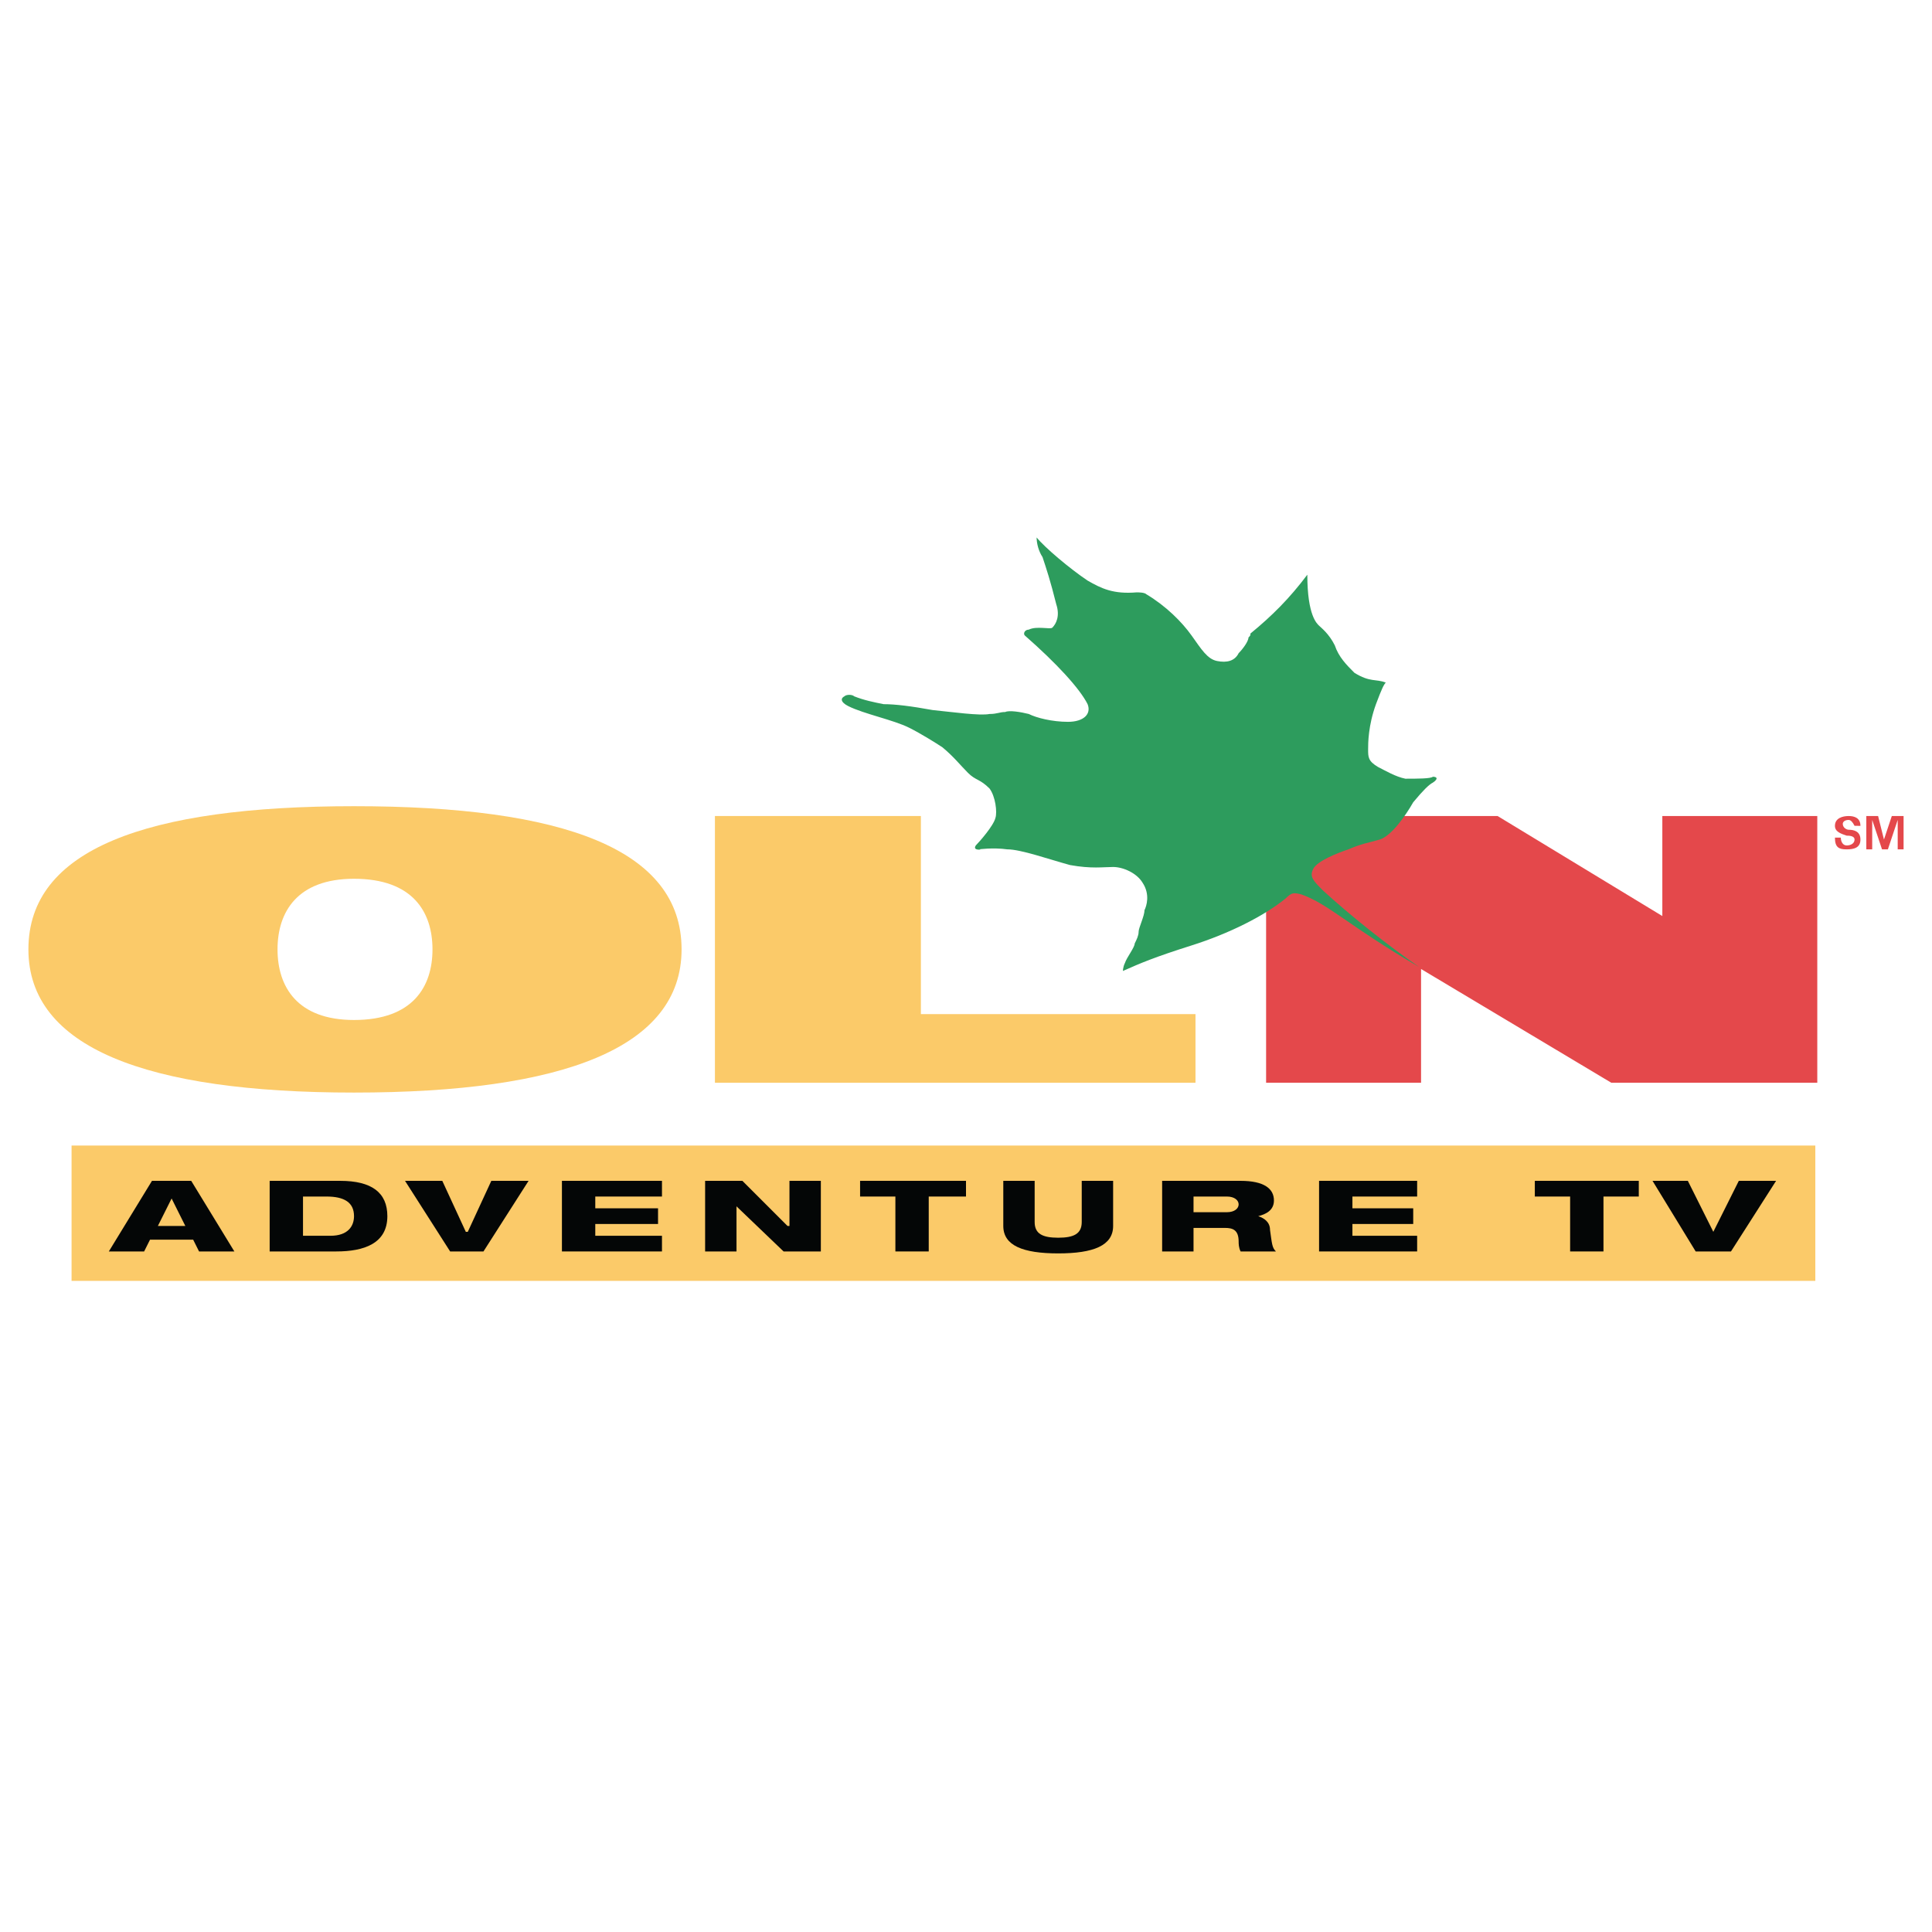 <?xml version="1.0" encoding="utf-8"?>
<!-- Generator: Adobe Illustrator 13.0.0, SVG Export Plug-In . SVG Version: 6.00 Build 14948)  -->
<!DOCTYPE svg PUBLIC "-//W3C//DTD SVG 1.0//EN" "http://www.w3.org/TR/2001/REC-SVG-20010904/DTD/svg10.dtd">
<svg version="1.0" id="Layer_1" xmlns="http://www.w3.org/2000/svg" xmlns:xlink="http://www.w3.org/1999/xlink" x="0px" y="0px"
	 width="192.756px" height="192.756px" viewBox="0 0 192.756 192.756" enable-background="new 0 0 192.756 192.756"
	 xml:space="preserve">
<g>
	<polygon fill-rule="evenodd" clip-rule="evenodd" fill="#FFFFFF" points="0,0 192.756,0 192.756,192.756 0,192.756 0,0 	"/>
	<polygon fill-rule="evenodd" clip-rule="evenodd" fill="#E4484B" points="181.311,81.413 181.311,108.027 160.763,108.027 
		141.779,96.677 141.779,108.027 126.32,108.027 126.32,81.413 149.412,81.413 165.851,91.394 165.851,81.413 181.311,81.413 	"/>
	<path fill-rule="evenodd" clip-rule="evenodd" fill="#2D9C5D" d="M112.034,96.873c0,0,0-0.391,0.195-0.783
		c0.195-0.587,0.979-1.565,0.979-1.957c0.195-0.392,0.392-0.783,0.392-1.174c0-0.392,0.587-1.566,0.587-2.153
		c0.195-0.392,0.587-1.565-0.195-2.74c-0.588-0.979-1.957-1.566-2.936-1.566s-2.153,0.196-4.306-0.195
		c-2.152-0.587-4.893-1.566-6.263-1.566c-1.369-0.195-2.935,0-2.739,0c0.392,0-0.783,0.196-0.392-0.391
		c0.392-0.392,1.762-1.957,1.957-2.74c0.195-0.587,0-2.153-0.587-2.936c-0.979-0.979-1.37-0.783-2.153-1.566
		c-0.783-0.782-1.37-1.565-2.544-2.544c-0.587-0.391-2.152-1.37-3.327-1.957c-1.565-0.783-4.501-1.37-6.066-2.153
		c-0.783-0.392-0.783-0.783-0.391-0.979c0.195-0.196,0.782-0.196,0.979,0c0.978,0.391,1.957,0.587,2.935,0.783
		c1.174,0,2.74,0.196,4.893,0.587c1.957,0.196,4.697,0.587,5.675,0.392c0.782,0,0.979-0.196,1.565-0.196
		c0.392-0.196,1.565,0,2.349,0.196c0.782,0.392,2.349,0.783,3.914,0.783s2.348-0.783,1.956-1.761
		c-0.782-1.565-3.131-4.11-6.262-6.85c-0.195-0.196,0-0.587,0.392-0.587c0.782-0.392,2.152,0,2.349-0.196
		c0.391-0.391,0.782-1.174,0.391-2.348c-0.587-2.349-0.979-3.522-1.369-4.697c-0.392-0.587-0.588-1.37-0.588-1.957
		c0.783,0.979,3.327,3.131,5.088,4.305c1.37,0.783,2.545,1.37,4.893,1.174c0.196,0,0.783,0,0.979,0.196
		c1.957,1.174,3.522,2.74,4.501,4.109c0.979,1.37,1.565,2.349,2.544,2.544c0.979,0.195,1.762,0,2.153-0.783
		c0.392-0.391,0.979-1.174,0.979-1.565c0.195-0.196,0.195-0.196,0.195-0.392c2.153-1.761,3.914-3.522,5.676-5.871
		c0,4.109,0.979,4.893,1.174,5.088c0.195,0.196,0.979,0.783,1.565,1.957c0.392,1.174,1.175,1.957,1.957,2.74
		c1.565,0.979,2.153,0.587,3.132,0.979c-0.196,0.196-0.392,0.587-0.979,2.153c-0.783,2.153-0.783,3.914-0.783,4.501
		c0,0.783,0,1.174,0.979,1.761c0.783,0.392,1.761,0.979,2.739,1.174c1.175,0,2.544,0,2.74-0.196c0.392,0,0.587,0.196,0,0.587
		c-0.392,0.196-0.979,0.783-1.957,1.957c-0.783,1.37-2.152,3.327-3.327,3.718c-1.369,0.392-1.761,0.392-3.131,0.979
		c-1.174,0.392-3.131,1.174-3.522,1.957s0,1.174,0.979,2.153c2.544,2.348,6.458,5.479,9.589,7.632
		c-7.045-4.11-9.002-6.262-11.742-7.241c-0.782-0.196-0.978-0.196-1.565,0.391c-2.152,1.761-5.675,3.522-9.394,4.697
		C115.165,95.503,113.795,96.09,112.034,96.873L112.034,96.873z"/>
	<polygon fill-rule="evenodd" clip-rule="evenodd" fill="#FBCA69" points="7.14,127.793 181.115,127.793 181.115,114.291 
		7.14,114.291 7.14,127.793 	"/>
	<path fill-rule="evenodd" clip-rule="evenodd" fill="#040606" d="M18.49,122.314h-2.739l1.37-2.74l0,0L18.49,122.314L18.49,122.314
		z M10.858,124.857h3.522l0.587-1.174h4.306l0.587,1.174h3.522l-4.305-7.045h-3.914L10.858,124.857L10.858,124.857z"/>
	<path fill-rule="evenodd" clip-rule="evenodd" fill="#040606" d="M30.232,119.379h2.348c1.762,0,2.74,0.586,2.74,1.957
		c0,0.979-0.587,1.957-2.349,1.957h-2.74V119.379L30.232,119.379z M26.905,124.857h6.654c2.74,0,5.088-0.783,5.088-3.521
		c0-2.35-1.566-3.523-4.697-3.523h-7.045V124.857L26.905,124.857z"/>
	<polygon fill-rule="evenodd" clip-rule="evenodd" fill="#040606" points="40.409,117.812 44.127,117.812 46.475,122.9 
		46.671,122.9 49.02,117.812 52.737,117.812 48.236,124.857 44.91,124.857 40.409,117.812 	"/>
	<polygon fill-rule="evenodd" clip-rule="evenodd" fill="#040606" points="56.064,117.812 66.045,117.812 66.045,119.379 
		59.391,119.379 59.391,120.553 65.653,120.553 65.653,122.117 59.391,122.117 59.391,123.293 66.045,123.293 66.045,124.857 
		56.064,124.857 56.064,117.812 	"/>
	<polygon fill-rule="evenodd" clip-rule="evenodd" fill="#040606" points="70.35,117.812 74.068,117.812 78.57,122.314 
		78.765,122.314 78.765,117.812 81.896,117.812 81.896,124.857 78.178,124.857 73.481,120.357 73.481,120.357 73.481,124.857 
		70.35,124.857 70.35,117.812 	"/>
	<polygon fill-rule="evenodd" clip-rule="evenodd" fill="#040606" points="85.811,117.812 96.378,117.812 96.378,119.379 
		92.66,119.379 92.66,124.857 89.333,124.857 89.333,119.379 85.811,119.379 85.811,117.812 	"/>
	<path fill-rule="evenodd" clip-rule="evenodd" fill="#040606" d="M100.097,117.812h3.131v4.109c0,1.174,0.783,1.566,2.349,1.566
		s2.348-0.393,2.348-1.566v-4.109h3.132v4.502c0,1.957-1.957,2.738-5.479,2.738s-5.479-0.781-5.479-2.738V117.812L100.097,117.812z"
		/>
	<path fill-rule="evenodd" clip-rule="evenodd" fill="#040606" d="M119.079,119.379h3.326c0.783,0,1.175,0.391,1.175,0.781
		c0,0.393-0.392,0.783-1.175,0.783h-3.326V119.379L119.079,119.379z M115.948,124.857h3.131v-2.348h3.131
		c0.783,0,1.37,0.195,1.37,1.369c0,0.195,0,0.588,0.195,0.979h3.523c-0.392-0.391-0.392-0.783-0.588-2.152
		c0-0.783-0.587-1.174-1.174-1.369l0,0c0.783-0.197,1.565-0.588,1.565-1.566c0-1.174-0.979-1.957-3.327-1.957h-7.827V124.857
		L115.948,124.857z"/>
	<polygon fill-rule="evenodd" clip-rule="evenodd" fill="#040606" points="131.604,117.812 141.389,117.812 141.389,119.379 
		134.931,119.379 134.931,120.553 140.997,120.553 140.997,122.117 134.931,122.117 134.931,123.293 141.389,123.293 
		141.389,124.857 131.604,124.857 131.604,117.812 	"/>
	<polygon fill-rule="evenodd" clip-rule="evenodd" fill="#040606" points="153.13,117.812 163.502,117.812 163.502,119.379 
		159.979,119.379 159.979,124.857 156.652,124.857 156.652,119.379 153.13,119.379 153.13,117.812 	"/>
	<polygon fill-rule="evenodd" clip-rule="evenodd" fill="#040606" points="164.872,117.812 168.395,117.812 170.938,122.9 
		170.938,122.9 173.482,117.812 177.201,117.812 172.7,124.857 169.178,124.857 164.872,117.812 	"/>
	<path fill-rule="evenodd" clip-rule="evenodd" fill="#E4484B" d="M185.029,82.392c-0.196-0.391-0.392-0.587-0.588-0.587
		c-0.391,0-0.587,0.196-0.587,0.392c0,0.392,0.392,0.587,0.587,0.587c0.588,0,1.175,0.196,1.175,0.979
		c0,0.783-0.587,0.979-1.37,0.979c-0.782,0-1.174-0.195-1.174-1.174h0.587c0,0.391,0.195,0.783,0.587,0.783s0.783-0.196,0.783-0.587
		c0-0.391-0.588-0.391-0.783-0.391c-0.587-0.196-1.174-0.391-1.174-0.979c0-0.783,0.782-0.979,1.369-0.979
		c0.588,0,1.175,0.196,1.175,0.979H185.029L185.029,82.392z"/>
	<polygon fill-rule="evenodd" clip-rule="evenodd" fill="#E4484B" points="188.355,84.74 187.769,84.74 186.79,81.804 
		186.79,81.804 186.79,84.74 186.203,84.74 186.203,81.413 187.377,81.413 187.964,83.761 187.964,83.761 188.747,81.413 
		189.921,81.413 189.921,84.74 189.334,84.74 189.334,81.804 189.334,81.804 188.355,84.74 	"/>
	<polygon fill-rule="evenodd" clip-rule="evenodd" fill="#FBCA69" points="71.329,108.027 119.274,108.027 119.274,101.178 
		91.877,101.178 91.877,81.413 71.329,81.413 71.329,108.027 	"/>
	<path fill-rule="evenodd" clip-rule="evenodd" fill="#FBCA69" d="M2.834,94.72c0,9.786,11.742,14.286,32.486,14.286
		c20.939,0,32.681-4.5,32.681-14.286c0-9.98-11.742-14.286-32.681-14.286C14.577,80.435,2.834,84.74,2.834,94.72L2.834,94.72z
		 M35.321,87.675c5.871,0,7.828,3.327,7.828,7.045c0,3.719-1.957,7.045-7.828,7.045c-5.675,0-7.632-3.326-7.632-7.045
		C27.688,91.002,29.646,87.675,35.321,87.675L35.321,87.675z"/>
</g>
</svg>
